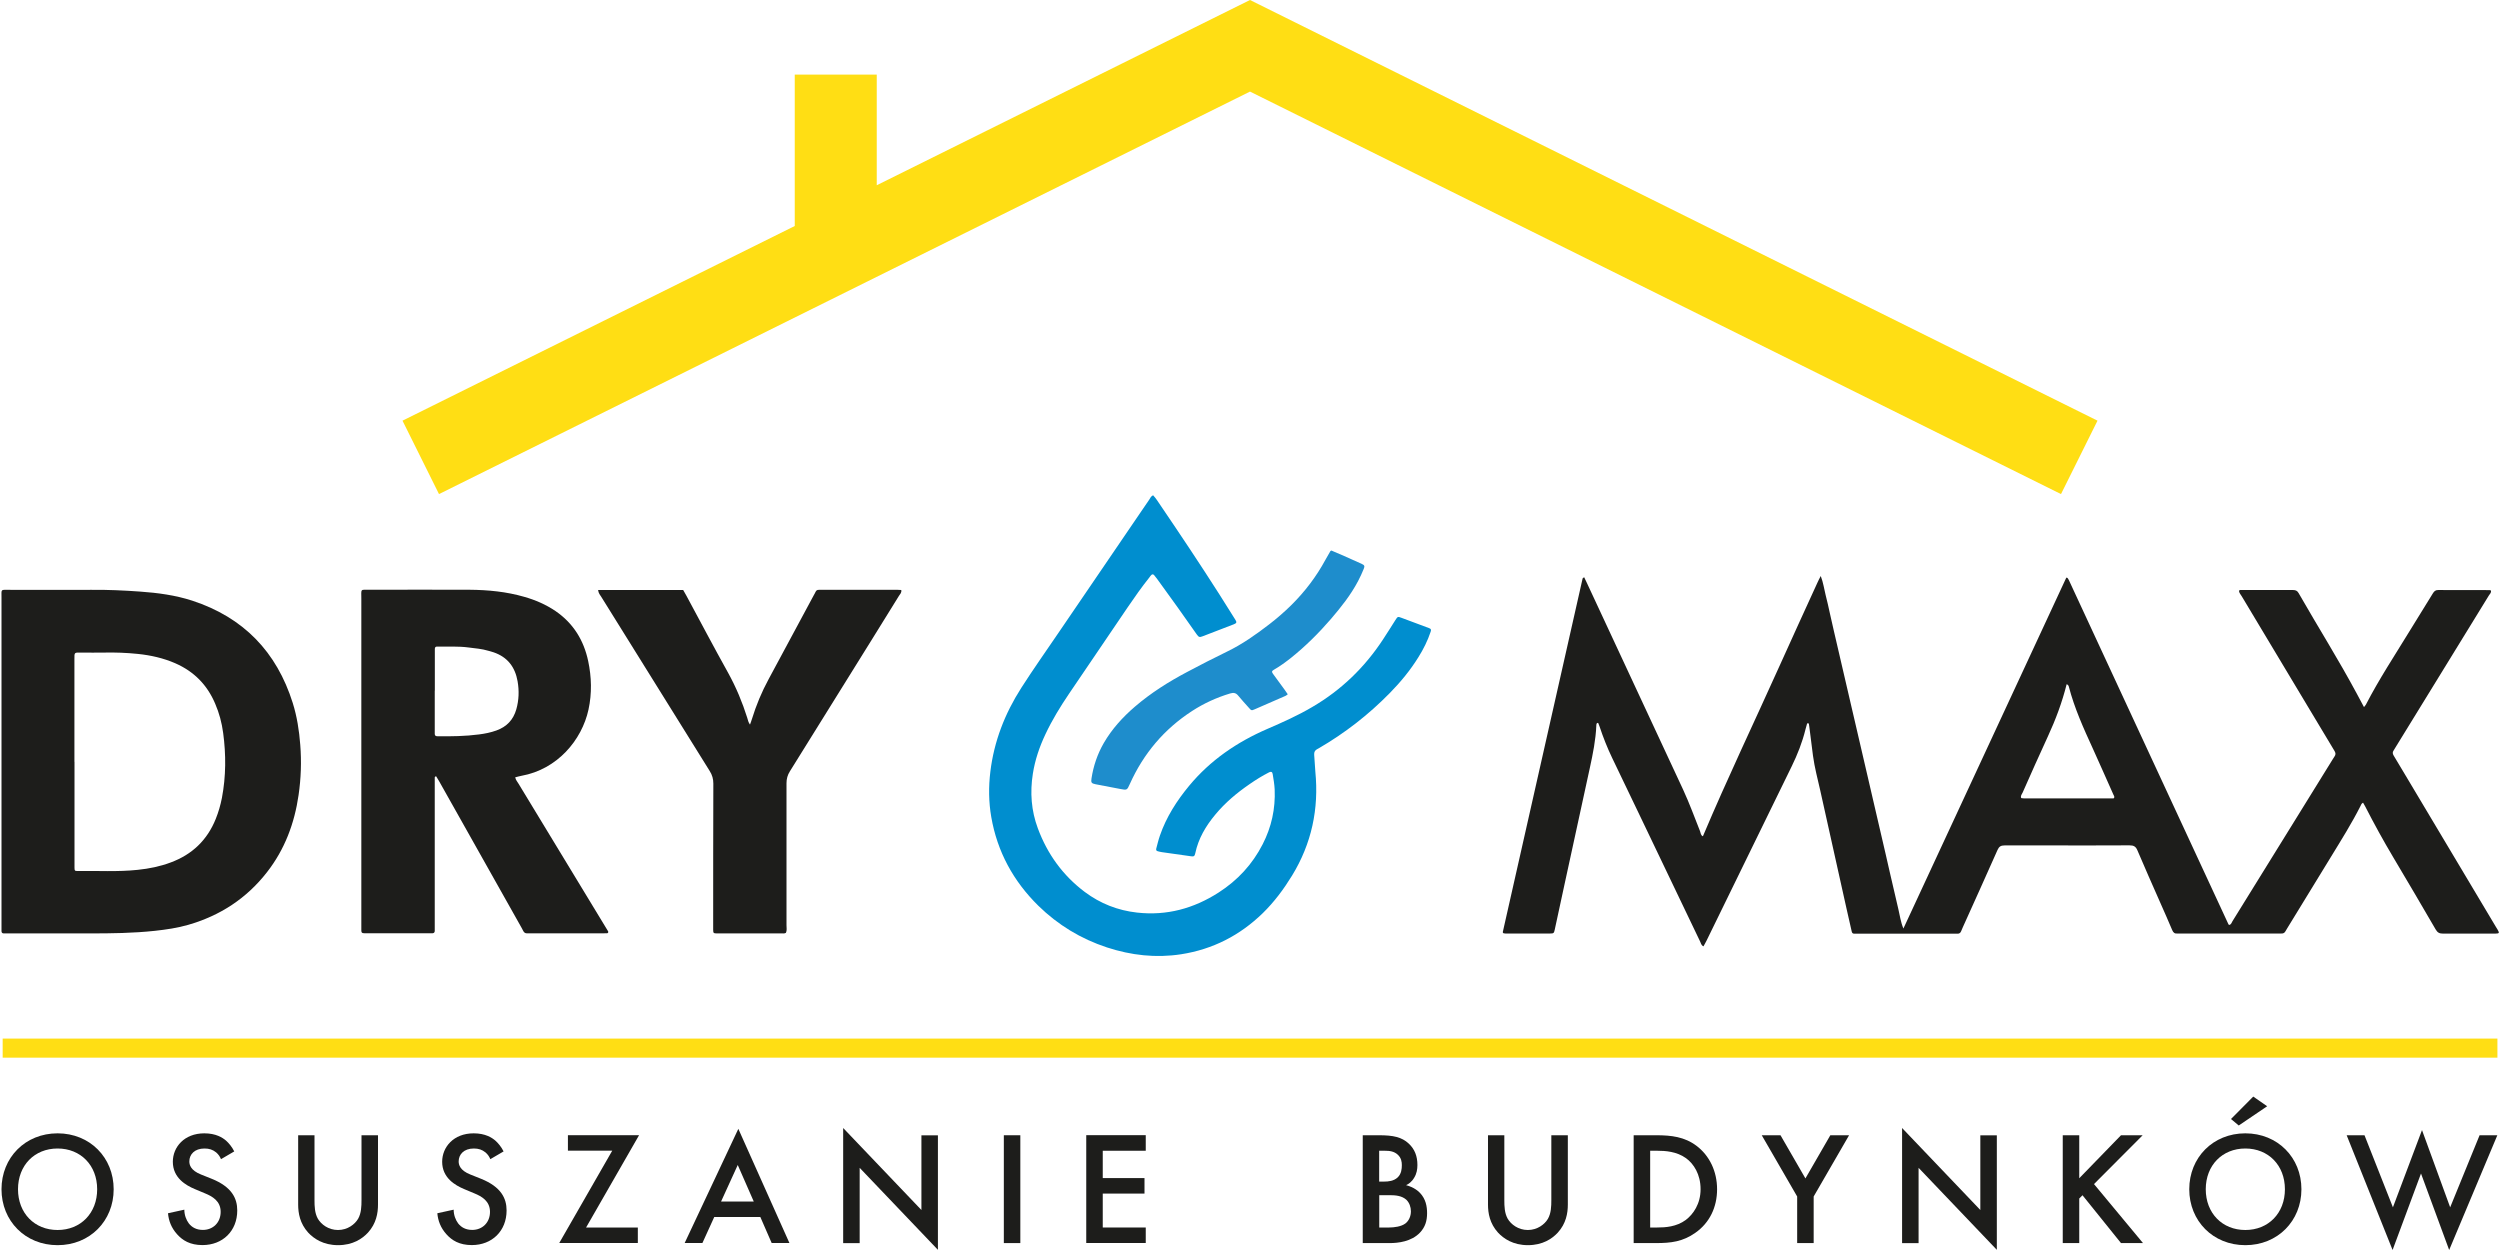 <?xml version="1.0" encoding="UTF-8"?>
<svg xmlns="http://www.w3.org/2000/svg" id="Warstwa_1" version="1.1" viewBox="0 0 300 150">
  <g>
    <path d="M190.08,69.23c.1.21.19.39.27.56,3.88,8.33,7.76,16.65,11.63,24.98.75,1.62,1.36,3.3,2.02,4.96.09.22.08.52.35.62,2.92-6.92,6.16-13.69,9.24-20.54,1.49-3.31,3-6.61,4.51-9.91.1-.23.22-.45.39-.78.31.81.4,1.55.58,2.26.2.74.35,1.49.52,2.24.17.72.33,1.44.49,2.16.17.75.34,1.49.52,2.24.17.75.35,1.49.52,2.24.17.75.34,1.49.52,2.24.17.75.35,1.49.52,2.24.17.72.33,1.44.5,2.15.17.75.35,1.49.52,2.24.17.75.34,1.49.52,2.24.17.75.34,1.49.52,2.24.17.72.33,1.44.5,2.16.17.75.34,1.49.52,2.24.17.75.34,1.49.52,2.24.17.75.35,1.49.52,2.24.17.75.34,1.49.51,2.24.17.72.33,1.44.5,2.15.17.75.34,1.49.52,2.24.18.73.26,1.49.6,2.3,6.55-14.11,13.05-28.11,19.55-42.11.08.02.11.02.12.03.02.02.04.04.06.06.04.07.09.14.13.22,6.38,13.76,12.76,27.52,19.14,41.28.01.03.03.05.07.09.27-.02.31-.28.42-.45,2.57-4.15,5.14-8.3,7.71-12.45,1.43-2.32,2.86-4.63,4.3-6.95.07-.12.15-.24.23-.36.18-.24.14-.45-.01-.69-1.04-1.72-2.08-3.45-3.11-5.18-2.67-4.45-5.34-8.9-8.01-13.36-.13-.21-.31-.4-.33-.65.09-.15.22-.1.32-.1,2.05,0,4.09,0,6.14,0,.31,0,.52.06.69.36,2.31,4.04,4.79,7.98,6.99,12.08.28.52.56,1.05.86,1.61.1-.13.18-.21.23-.3,1.58-3.06,3.47-5.92,5.26-8.85.92-1.5,1.85-2.99,2.77-4.49.16-.26.32-.42.66-.41,2.05.02,4.09,0,6.14.01.05,0,.11.02.16.04.1.26-.12.42-.23.6-1.88,3.07-3.77,6.14-5.66,9.21-1.86,3.02-3.72,6.04-5.57,9.06-.07.12-.14.25-.22.36-.13.19-.1.36,0,.55.47.78.93,1.56,1.4,2.34,3.63,6.09,7.27,12.18,10.9,18.27.06.1.12.19.18.29.25.43.23.49-.24.5-2.1,0-4.21,0-6.31,0-.42,0-.65-.12-.87-.5-1.68-2.9-3.38-5.78-5.09-8.66-1.19-2-2.31-4.04-3.37-6.11-.08-.15-.17-.29-.25-.44-.19.09-.24.25-.31.4-1.05,2.08-2.29,4.05-3.5,6.03-1.76,2.88-3.53,5.76-5.29,8.64-.07.12-.15.24-.22.37-.11.2-.27.27-.49.26-.14,0-.28,0-.43,0-3.89,0-7.79,0-11.68,0-.11,0-.23-.01-.34,0-.33.04-.51-.09-.64-.4-.47-1.12-.97-2.24-1.46-3.35-.91-2.08-1.84-4.14-2.72-6.23-.2-.48-.46-.6-.95-.6-3.04.02-6.08.01-9.12.01-1.96,0-3.92.01-5.88,0-.43,0-.65.13-.83.53-1.38,3.11-2.78,6.21-4.18,9.31-.07.16-.13.31-.2.47-.09.21-.24.3-.47.28-.14-.01-.28,0-.43,0-3.81,0-7.62,0-11.42,0-.17,0-.34,0-.51,0-.17,0-.25-.09-.29-.25-.21-.94-.43-1.88-.64-2.82-1.05-4.7-2.09-9.41-3.14-14.12-.31-1.38-.68-2.75-.87-4.16-.16-1.18-.3-2.36-.45-3.55-.01-.08-.03-.17-.04-.25,0-.07-.04-.09-.11-.1-.06,0-.1,0-.12.08-.06.22-.13.43-.18.65-.38,1.55-.96,3.02-1.66,4.45-3.41,6.98-6.82,13.96-10.23,20.94-.11.22-.23.43-.35.65-.28-.13-.31-.38-.4-.57-2.4-5.01-4.8-10.02-7.2-15.04-1.11-2.33-2.23-4.65-3.35-6.98-.59-1.23-1.09-2.49-1.52-3.79-.04-.13-.1-.26-.15-.39,0-.02-.05-.05-.06-.05-.05.02-.12.04-.14.08-.03.08-.04.17-.04.25-.07,1.71-.41,3.38-.77,5.04-1,4.6-2,9.2-3,13.8-.41,1.88-.81,3.77-1.22,5.65-.09.42-.13.46-.56.46-1.79,0-3.58,0-5.37,0-.08,0-.17-.03-.24-.04-.02-.03-.04-.05-.05-.07,0-.03-.02-.06-.01-.08,3.19-14.13,6.38-28.26,9.57-42.39,0-.03.02-.05.04-.07.02-.02.05-.03.16-.11ZM248,82.1c-.55,2.19-1.32,4.25-2.25,6.26-1.04,2.24-2.03,4.49-3.03,6.74-.09.2-.27.38-.19.63.02.02.04.05.06.05.11.01.23.03.34.03,3.55,0,7.09,0,10.64,0,.03,0,.06,0,.08-.02.02-.01.03-.04.05-.06.06-.15-.05-.27-.1-.39-.82-1.84-1.63-3.68-2.46-5.51-1.11-2.42-2.21-4.85-2.88-7.43-.03-.11-.08-.22-.25-.29Z" fill="#1d1d1b"></path>
    <path d="M.18,91.39c0-6.56,0-13.11,0-19.67,0-1.08-.13-.93.96-.94,3.27,0,6.53.02,9.8,0,1.96-.02,3.92.07,5.87.21,2.12.15,4.23.43,6.26,1.09,6.14,2.01,10.13,6.14,12.06,12.28.51,1.63.77,3.31.9,5.01.16,2.02.09,4.03-.2,6.03-.49,3.4-1.66,6.53-3.79,9.26-2.45,3.15-5.63,5.22-9.45,6.32-1.31.38-2.65.57-4.01.72-2.6.28-5.21.31-7.82.31-3.21,0-6.42,0-9.63,0-.23,0-.45,0-.68,0-.17,0-.26-.09-.27-.26,0-.2,0-.4,0-.6,0-6.59,0-13.17,0-19.76h0ZM8.94,91.42c0,2.19,0,4.37,0,6.56,0,2.04,0,4.09,0,6.13,0,.36.04.42.37.41,2.41-.04,4.82.12,7.23-.14,1.36-.14,2.69-.41,3.96-.89,2.56-.95,4.37-2.68,5.39-5.22.33-.82.57-1.66.74-2.52.49-2.59.5-5.19.15-7.79-.16-1.21-.47-2.39-.96-3.52-.95-2.25-2.54-3.86-4.77-4.84-1.44-.63-2.96-.97-4.51-1.13-1.35-.14-2.72-.19-4.08-.16-.88.02-1.76,0-2.64,0-.94,0-.89-.08-.89.85,0,4.09,0,8.17,0,12.26Z" fill="#1d1d1b"></path>
    <path d="M61.83,93.3c.07.31.26.53.41.77,3.47,5.72,6.95,11.45,10.42,17.17.1.17.21.34.31.51.06.1,0,.24-.12.24-.17,0-.34.01-.51.01-2.9,0-5.8,0-8.69,0-.14,0-.28,0-.43,0-.2,0-.32-.1-.41-.25-.09-.15-.16-.3-.24-.45-3.3-5.86-6.59-11.72-9.89-17.58-.11-.19-.23-.38-.34-.56-.19,0-.17.14-.17.24,0,.23,0,.45,0,.68,0,5.65,0,11.3,0,16.95,0,.23,0,.45,0,.68,0,.16-.09.27-.25.28-.14.01-.28,0-.43,0-2.5,0-5,0-7.5,0-.09,0-.17,0-.26,0-.31-.01-.36-.06-.37-.34,0-.17,0-.34,0-.51,0-13.09,0-26.18,0-39.27,0-1.28-.17-1.09,1.06-1.1,3.98,0,7.96-.02,11.93,0,2.22.02,4.42.23,6.56.85,1.34.38,2.61.93,3.77,1.72,2.12,1.46,3.37,3.49,3.9,5.98.41,1.93.46,3.88.04,5.83-.8,3.67-3.75,7.18-8.06,7.95-.24.04-.48.12-.73.18ZM52.17,82.87c0,1.47,0,2.95,0,4.42,0,.26,0,.51,0,.77,0,.22.12.29.32.29,1.67.02,3.35,0,5.01-.22.7-.09,1.39-.23,2.06-.47,1.24-.44,2.04-1.28,2.4-2.55.31-1.11.35-2.23.15-3.36-.3-1.71-1.21-2.9-2.87-3.47-.21-.07-.43-.13-.65-.19-.76-.23-1.56-.29-2.34-.39-1.27-.17-2.55-.09-3.82-.11-.18,0-.24.11-.25.27,0,.2,0,.4,0,.6,0,1.47,0,2.95,0,4.42Z" fill="#1d1d1b"></path>
    <path d="M138.37,59.43c.34.36.61.79.89,1.21,2.39,3.52,4.76,7.07,7.05,10.66.66,1.03,1.3,2.07,1.95,3.1.17.28.13.38-.19.51-1.24.49-2.49.97-3.74,1.44-.39.15-.47.12-.72-.22-.76-1.06-1.5-2.14-2.26-3.2-.83-1.16-1.66-2.3-2.49-3.45-.12-.16-.24-.32-.37-.47-.12-.13-.25-.11-.36.02-.08.08-.14.18-.21.27-.92,1.15-1.77,2.36-2.6,3.58-2.35,3.45-4.69,6.9-7.03,10.36-1.05,1.55-2.03,3.15-2.83,4.85-.72,1.52-1.26,3.1-1.52,4.77-.35,2.23-.19,4.42.6,6.54,1.14,3.08,3,5.66,5.64,7.64,1.86,1.39,3.95,2.21,6.26,2.47,3.57.4,6.81-.49,9.8-2.41,2.27-1.46,4.05-3.38,5.28-5.79,1.06-2.06,1.54-4.26,1.44-6.58-.03-.62-.14-1.24-.24-1.85-.04-.26-.2-.32-.43-.2-.81.41-1.58.89-2.33,1.41-1.53,1.05-2.94,2.23-4.13,3.67-1.14,1.37-2.03,2.87-2.4,4.64-.07.33-.17.4-.46.36-1.18-.16-2.36-.33-3.54-.5-.17-.02-.33-.07-.5-.11-.17-.04-.22-.15-.18-.32.14-.52.26-1.05.44-1.56.77-2.23,2.02-4.18,3.52-5.99,2.54-3.06,5.73-5.23,9.35-6.8,1.85-.8,3.69-1.62,5.43-2.65,3.47-2.03,6.28-4.75,8.48-8.11.5-.76.98-1.53,1.47-2.3.28-.44.29-.45.74-.28,1.09.4,2.18.81,3.27,1.22.28.1.31.18.23.44-.36,1.08-.87,2.1-1.47,3.06-.98,1.58-2.15,3-3.45,4.32-2.54,2.59-5.38,4.8-8.52,6.62-.05.03-.1.06-.15.08-.29.14-.41.36-.39.68.06.68.08,1.36.14,2.04.44,4.47-.45,8.64-2.8,12.48-1,1.63-2.13,3.15-3.5,4.49-2.75,2.68-6.01,4.35-9.8,4.94-3.03.47-6.01.13-8.91-.82-3.13-1.03-5.88-2.7-8.23-5-3-2.95-4.93-6.49-5.65-10.65-.31-1.8-.33-3.61-.11-5.43.44-3.65,1.74-6.98,3.71-10.06,1.42-2.22,2.95-4.38,4.43-6.56,2.7-3.97,5.4-7.93,8.11-11.9.94-1.38,1.88-2.77,2.83-4.15.12-.18.19-.41.48-.51Z" fill="#008ecf"></path>
    <path d="M71.78,70.8h10.2c.13.23.26.44.38.67,1.67,3.1,3.31,6.21,5.02,9.28.95,1.72,1.7,3.52,2.29,5.39.08.27.13.55.33.81.08-.24.17-.44.23-.66.51-1.66,1.17-3.25,2-4.78,1.81-3.34,3.6-6.69,5.4-10.04.08-.15.17-.29.24-.45.08-.18.22-.25.41-.24.11,0,.23,0,.34,0,3.04,0,6.08,0,9.12,0,.14,0,.27.01.41.02.07.32-.15.5-.28.71-1.07,1.74-2.16,3.47-3.23,5.21-3.28,5.28-6.56,10.56-9.85,15.83-.29.46-.41.91-.41,1.44.01,5.68,0,11.36,0,17.04,0,.31.07.62-.07.91-.17.1-.34.07-.51.07-2.53,0-5.06,0-7.59,0-.06,0-.11,0-.17,0-.42-.01-.45-.03-.46-.42,0-.11,0-.23,0-.34,0-5.74,0-11.47.02-17.21,0-.56-.13-1.03-.43-1.51-4.34-6.95-8.67-13.92-13-20.88-.15-.23-.35-.45-.4-.84Z" fill="#1d1d1b"></path>
    <path d="M154.54,83.31c-.15.11-.21.17-.29.2-1.22.54-2.44,1.07-3.67,1.6-.41.18-.42.16-.72-.18-.43-.49-.88-.96-1.29-1.47-.28-.34-.58-.36-.97-.24-1.62.49-3.13,1.18-4.55,2.1-3.36,2.18-5.83,5.11-7.47,8.76-.34.76-.34.75-1.18.59-.97-.19-1.95-.37-2.93-.56-.49-.1-.57-.19-.49-.7.23-1.5.71-2.92,1.47-4.24.98-1.69,2.27-3.11,3.75-4.38,1.91-1.64,4.02-2.97,6.23-4.14,1.58-.84,3.17-1.66,4.78-2.44,1.83-.88,3.47-2.04,5.07-3.27.95-.73,1.85-1.51,2.7-2.35,1.62-1.61,2.99-3.41,4.08-5.43.19-.35.39-.69.59-1.03.01-.02.05-.03.11-.07.5.21,1.02.43,1.54.66.7.31,1.4.62,2.1.94.34.16.39.26.25.6-.21.5-.42.99-.68,1.47-.88,1.67-2.05,3.14-3.27,4.56-1.45,1.68-3.02,3.24-4.75,4.63-.67.53-1.35,1.03-2.1,1.46-.24.14-.26.24-.09.48.45.62.91,1.24,1.36,1.86.13.18.26.37.41.59Z" fill="#1e8dcc"></path>
  </g>
  <rect x=".32" y="124.63" width="299.37" height="2.29" fill="#ffde14"></rect>
  <polygon points="150 0 105.21 22.23 105.21 8.95 95.37 8.95 95.37 27.12 48.3 50.48 52.68 59.29 150 10.99 247.32 59.29 251.7 50.48 150 0" fill="#ffde14"></polygon>
  <g>
    <path d="M13.64,142.71c0,3.8-2.85,6.71-6.73,6.71s-6.73-2.91-6.73-6.71,2.85-6.71,6.73-6.71,6.73,2.91,6.73,6.71ZM11.66,142.71c0-2.87-1.98-4.89-4.75-4.89s-4.75,2.02-4.75,4.89,1.98,4.89,4.75,4.89,4.75-2.02,4.75-4.89Z" fill="#1d1d1b"></path>
    <path d="M26.52,139.1c-.12-.29-.29-.56-.58-.81-.41-.33-.83-.47-1.4-.47-1.2,0-1.82.72-1.82,1.55,0,.39.14,1.07,1.4,1.57l1.3.52c2.39.97,3.05,2.33,3.05,3.8,0,2.46-1.75,4.15-4.17,4.15-1.49,0-2.39-.56-3.05-1.3-.7-.78-1.01-1.63-1.09-2.52l1.96-.43c0,.64.23,1.24.54,1.65.37.47.91.78,1.69.78,1.2,0,2.13-.87,2.13-2.17s-1.01-1.86-1.86-2.21l-1.24-.52c-1.07-.45-2.64-1.34-2.64-3.28,0-1.75,1.36-3.41,3.78-3.41,1.4,0,2.19.52,2.6.87.35.31.72.76.99,1.3l-1.59.93Z" fill="#1d1d1b"></path>
    <path d="M37.74,136.23v7.8c0,.7.02,1.55.41,2.23.39.66,1.26,1.34,2.41,1.34s2.02-.68,2.41-1.34c.39-.68.41-1.53.41-2.23v-7.8h1.98v8.32c0,1.03-.21,2.27-1.2,3.36-.68.74-1.82,1.51-3.59,1.51s-2.91-.78-3.59-1.51c-.99-1.09-1.2-2.33-1.2-3.36v-8.32h1.98Z" fill="#1d1d1b"></path>
    <path d="M58.84,139.1c-.12-.29-.29-.56-.58-.81-.41-.33-.83-.47-1.4-.47-1.2,0-1.82.72-1.82,1.55,0,.39.14,1.07,1.4,1.57l1.3.52c2.39.97,3.05,2.33,3.05,3.8,0,2.46-1.75,4.15-4.17,4.15-1.49,0-2.39-.56-3.05-1.3-.7-.78-1.01-1.63-1.09-2.52l1.96-.43c0,.64.23,1.24.54,1.65.37.47.91.78,1.69.78,1.2,0,2.13-.87,2.13-2.17s-1.01-1.86-1.86-2.21l-1.24-.52c-1.07-.45-2.64-1.34-2.64-3.28,0-1.75,1.36-3.41,3.78-3.41,1.4,0,2.19.52,2.6.87.35.31.72.76.99,1.3l-1.59.93Z" fill="#1d1d1b"></path>
    <path d="M70.33,147.3h6.21v1.86h-9.43l6.36-11.08h-5.32v-1.86h8.54l-6.36,11.08Z" fill="#1d1d1b"></path>
    <path d="M91.24,146.04h-5.53l-1.42,3.12h-2.13l6.44-13.7,6.13,13.7h-2.13l-1.36-3.12ZM90.45,144.18l-1.92-4.38-2,4.38h3.92Z" fill="#1d1d1b"></path>
    <path d="M101.18,149.17v-13.81l9.39,9.84v-8.96h1.98v13.74l-9.39-9.84v9.04h-1.98Z" fill="#1d1d1b"></path>
    <path d="M122.44,136.23v12.94h-1.98v-12.94h1.98Z" fill="#1d1d1b"></path>
    <path d="M137.49,138.09h-5.16v3.28h5.01v1.86h-5.01v4.07h5.16v1.86h-7.14v-12.94h7.14v1.86Z" fill="#1d1d1b"></path>
    <path d="M165.49,136.23c1.67,0,2.72.21,3.57,1.01.7.66,1.03,1.49,1.03,2.56,0,.5-.08,1.03-.39,1.53-.29.5-.68.76-.97.89.23.06,1.03.27,1.67.93.7.74.85,1.63.85,2.43,0,.93-.23,1.67-.85,2.33-1.03,1.09-2.64,1.26-3.63,1.26h-3.24v-12.94h1.96ZM165.51,141.79h.6c.49,0,1.14-.06,1.61-.5.45-.43.5-1.03.5-1.47,0-.39-.06-.85-.47-1.24-.45-.43-1.01-.49-1.57-.49h-.68v3.71ZM165.51,147.3h1.2c.56,0,1.45-.1,1.96-.5.39-.31.64-.85.64-1.44,0-.52-.19-1.03-.52-1.36-.54-.52-1.34-.58-2.04-.58h-1.24v3.88Z" fill="#1d1d1b"></path>
    <path d="M180.52,136.23v7.8c0,.7.02,1.55.41,2.23.39.66,1.26,1.34,2.41,1.34s2.02-.68,2.41-1.34c.39-.68.41-1.53.41-2.23v-7.8h1.98v8.32c0,1.03-.21,2.27-1.2,3.36-.68.74-1.82,1.51-3.59,1.51s-2.91-.78-3.59-1.51c-.99-1.09-1.2-2.33-1.2-3.36v-8.32h1.98Z" fill="#1d1d1b"></path>
    <path d="M198.76,136.23c1.8,0,3.38.19,4.81,1.26,1.57,1.18,2.48,3.07,2.48,5.22s-.89,4.02-2.6,5.22c-1.51,1.07-2.93,1.24-4.73,1.24h-2.68v-12.94h2.72ZM198.02,147.3h.85c.97,0,2.31-.08,3.43-.91.89-.68,1.77-1.92,1.77-3.69s-.82-3.05-1.75-3.72c-1.13-.81-2.5-.89-3.45-.89h-.85v9.22Z" fill="#1d1d1b"></path>
    <path d="M215.66,143.58l-4.25-7.35h2.25l2.99,5.18,2.99-5.18h2.25l-4.25,7.35v5.59h-1.98v-5.59Z" fill="#1d1d1b"></path>
    <path d="M228.25,149.17v-13.81l9.39,9.84v-8.96h1.98v13.74l-9.39-9.84v9.04h-1.98Z" fill="#1d1d1b"></path>
    <path d="M249.51,141.39l5.01-5.16h2.6l-5.84,5.86,5.88,7.08h-2.64l-4.62-5.74-.39.39v5.35h-1.98v-12.94h1.98v5.16Z" fill="#1d1d1b"></path>
    <path d="M276.17,142.71c0,3.8-2.85,6.71-6.73,6.71s-6.73-2.91-6.73-6.71,2.85-6.71,6.73-6.71,6.73,2.91,6.73,6.71ZM274.19,142.71c0-2.87-1.98-4.89-4.75-4.89s-4.75,2.02-4.75,4.89,1.98,4.89,4.75,4.89,4.75-2.02,4.75-4.89ZM267.71,134.29l2.68-2.7,1.67,1.16-3.41,2.31-.93-.78Z" fill="#1d1d1b"></path>
    <path d="M283.74,136.23l3.41,8.65,3.49-9.27,3.38,9.27,3.53-8.65h2.13l-5.78,13.77-3.38-9.18-3.41,9.18-5.51-13.77h2.13Z" fill="#1d1d1b"></path>
  </g>
</svg>
